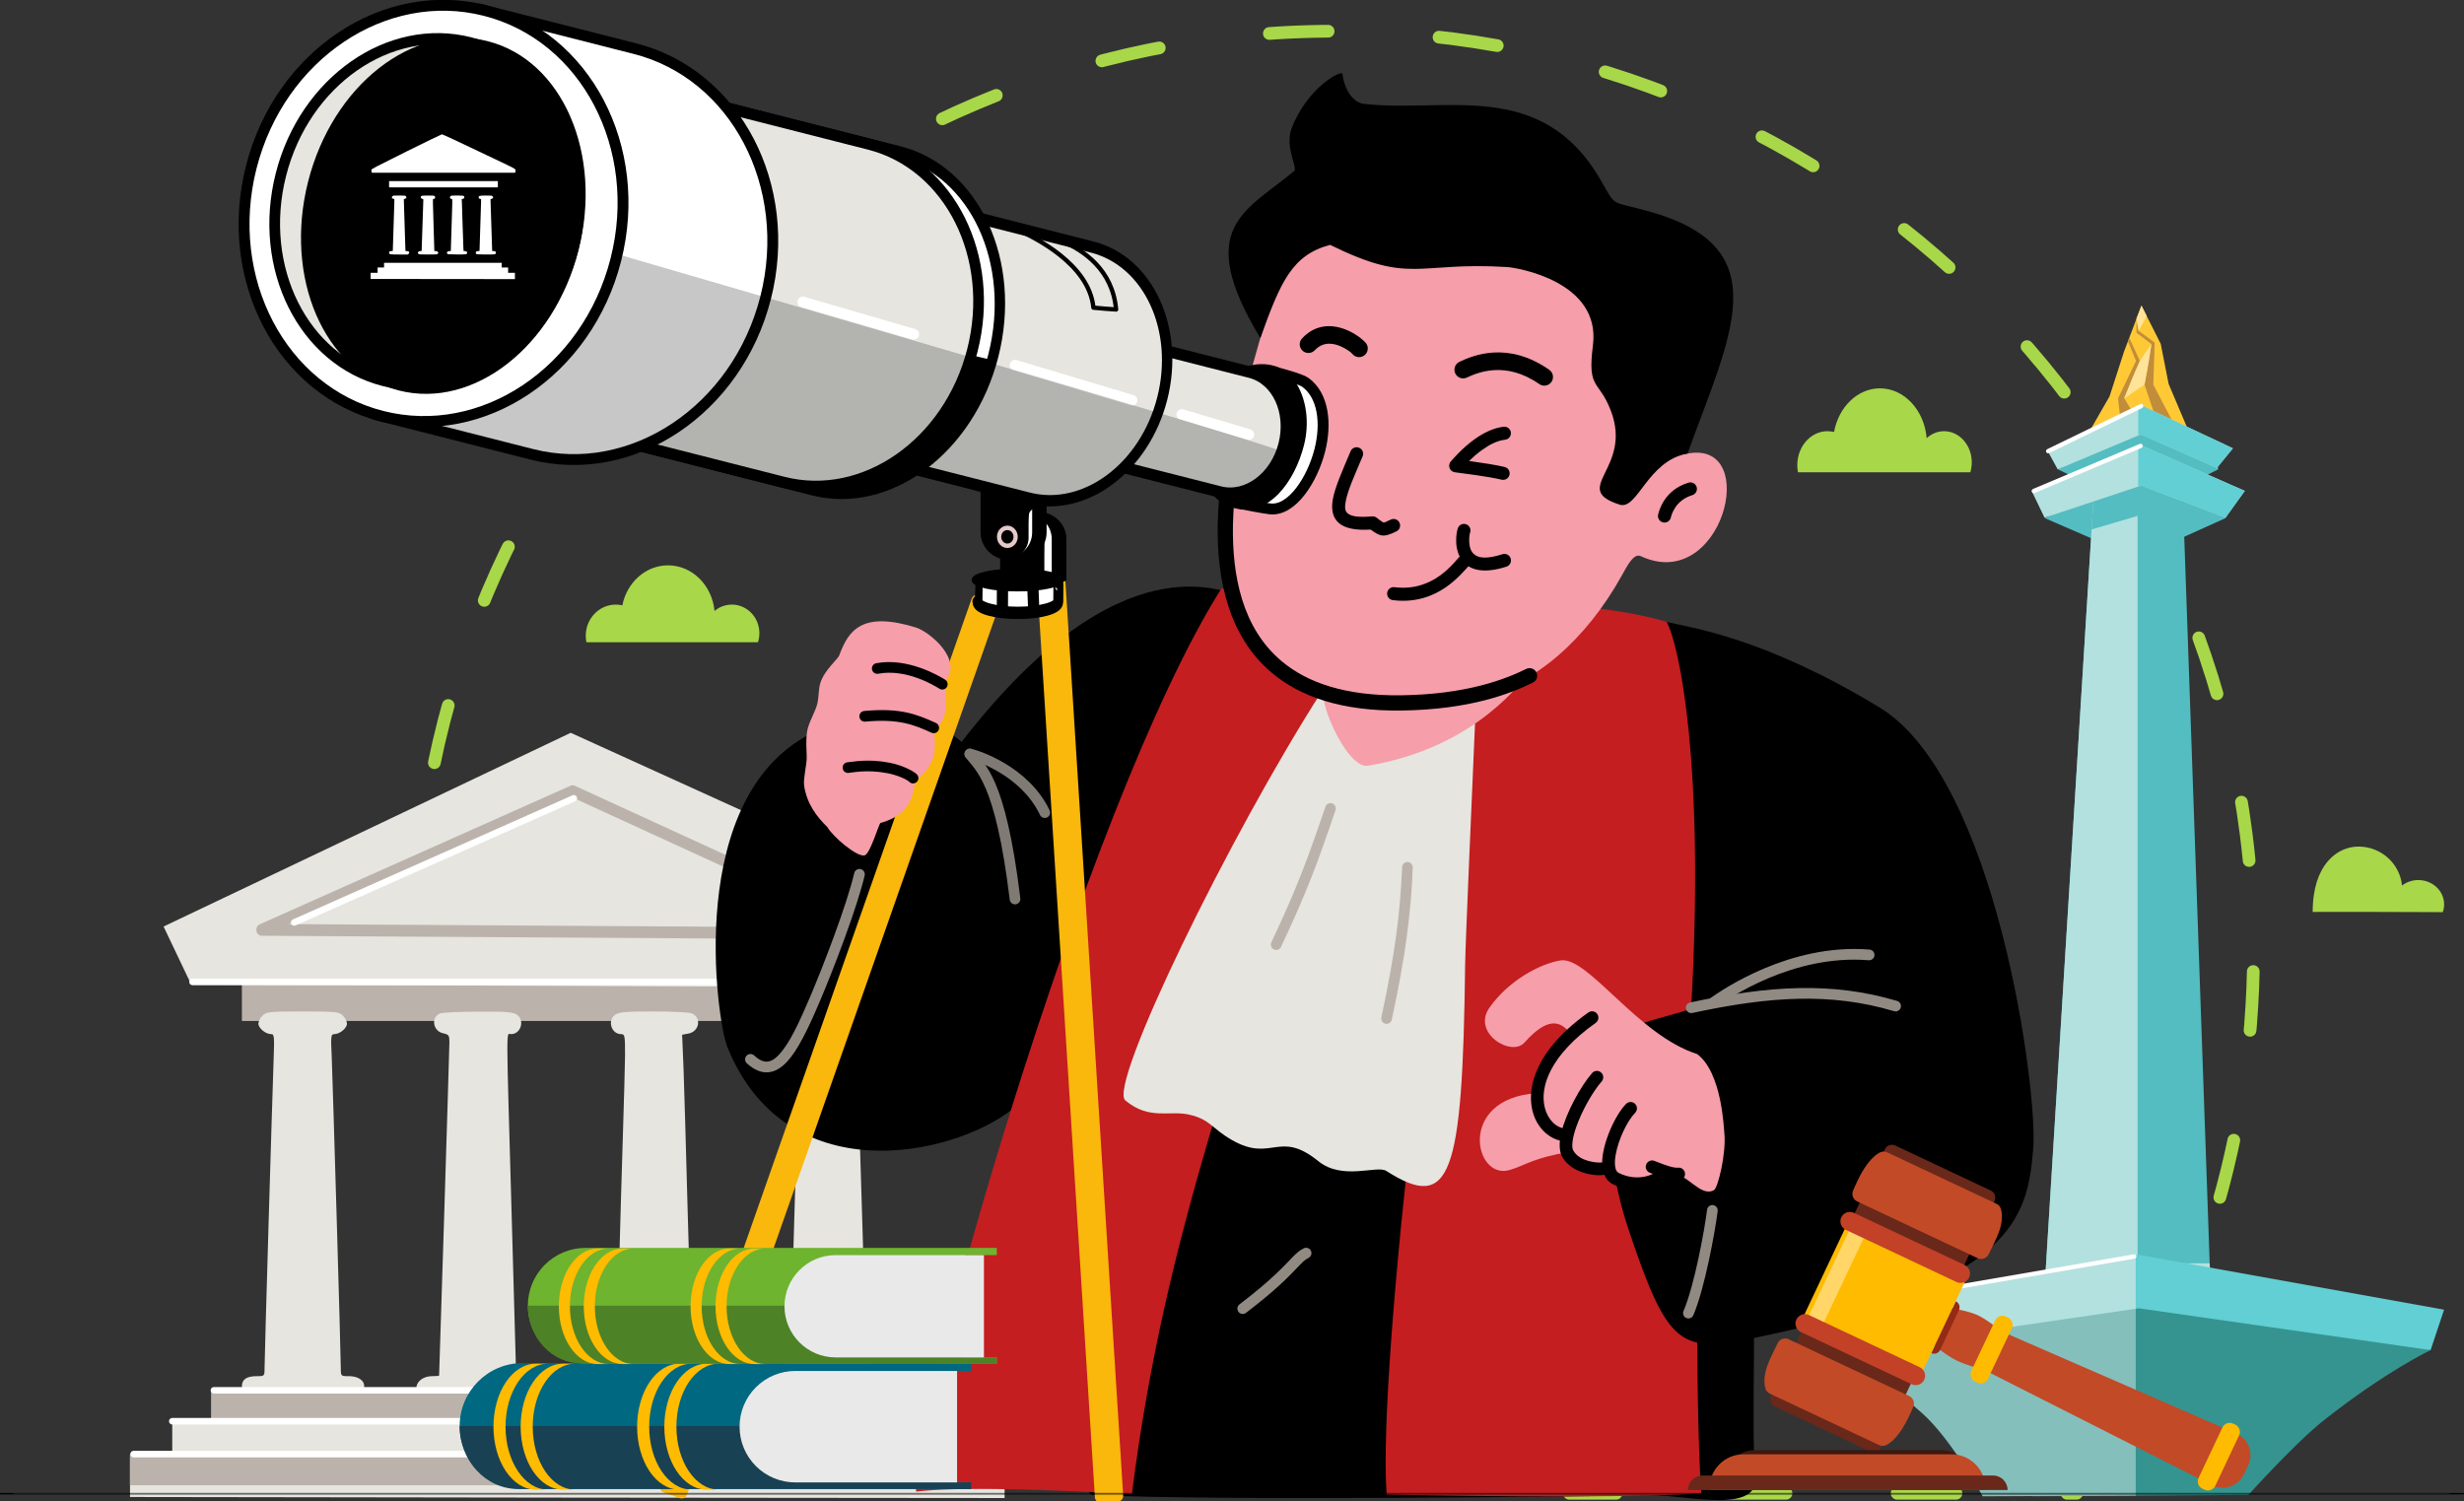 <?xml version="1.0" encoding="UTF-8" standalone="no"?>
<!DOCTYPE svg PUBLIC "-//W3C//DTD SVG 1.1//EN" "http://www.w3.org/Graphics/SVG/1.1/DTD/svg11.dtd">
<svg width="100%" height="100%" viewBox="0 0 1372 836" version="1.1" xmlns="http://www.w3.org/2000/svg" xmlns:xlink="http://www.w3.org/1999/xlink" xml:space="preserve" xmlns:serif="http://www.serif.com/" style="fill-rule:evenodd;clip-rule:evenodd;stroke-linecap:round;stroke-linejoin:round;stroke-miterlimit:0.203;">
    <rect x="0" y="0" width="1372" height="836" fill="#333333" stroke="none"/>
    <g transform="matrix(1,0,0,1,-232.029,-899.007)">
        <g transform="matrix(1.575,0,0,1.357,0,214.556)">
            <g transform="matrix(-1.141,1.62263e-16,-1.39786e-16,-1.325,1754.38,2401.52)">
                <path d="M922.2,969.332L995.035,1137.32L1279.85,1137.32C1279.85,1294.62 1152.33,1422.14 995.035,1422.14C837.842,1422.14 710.221,1294.52 710.221,1137.32C710.221,1075.63 730.134,1017.13 765.039,969.332L922.2,969.332Z" style="fill:none;stroke:rgb(168,215,73);stroke-width:3.94px;stroke-dasharray:18.23,34.43,0,0,0,0;"/>
            </g>
        </g>
        <g transform="matrix(1.575,0,0,1.357,0,214.556)">
            <g transform="matrix(0.512,0,0,0.594,1045.86,661.802)">
                <g transform="matrix(1.167,0,0,1,50.753,-15.668)">
                    <path d="M-282.094,77.258L-337.468,108.588L-303.966,125.529L-282.531,135.991L-230.446,108.563L-234.654,94.265L-282.094,77.258Z" style="fill:rgb(84,189,193);"/>
                </g>
                <g transform="matrix(1.036,0,0,1,15.549,-49.417)">
                    <path d="M-282.094,77.258L-337.468,108.588L-303.966,125.529L-282.531,135.991L-230.446,108.563L-234.654,94.265L-282.094,77.258Z" style="fill:rgb(84,189,193);"/>
                </g>
                <g transform="matrix(1.167,0,0,1.408,50.753,-276.229)">
                    <path d="M-255.986,246.384L-239.408,638.566L-337.468,638.566L-308.151,246.384L-255.986,246.384Z" style="fill:rgb(84,189,193);"/>
                </g>
                <g transform="matrix(1.167,0,0,1.408,50.753,-276.229)">
                    <path d="M-239.863,627.814L-239.408,638.566L-337.468,638.566L-308.151,246.384L-282.531,246.384L-282.531,627.814L-239.863,627.814Z" style="fill:rgb(179,225,223);"/>
                </g>
                <g transform="matrix(1,0,0,1.023,-2.27374e-13,-17.937)">
                    <path d="M-76.645,670.205C-76.645,670.205 -107.324,684.336 -150.408,717.631C-170.285,732.992 -202.418,767.962 -202.418,767.962L-351.29,768.913C-351.29,768.913 -381.773,735.446 -401.987,717.942C-436.748,687.843 -483.827,671.348 -483.827,671.348L-282.531,623.427L-76.645,670.205Z" style="fill:rgb(53,148,144);"/>
                </g>
                <g transform="matrix(1,0,0,1.023,-2.27374e-13,-17.937)">
                    <path d="M-280.236,768.459L-385.918,768.913C-385.918,768.913 -407.506,730.311 -427.72,712.807C-462.481,682.708 -483.827,671.348 -483.827,671.348L-282.531,623.427L-280.236,638.566L-280.236,768.459Z" style="fill:rgb(132,191,188);"/>
                </g>
                <g transform="matrix(1,0,0,1.023,-2.27374e-13,-17.937)">
                    <path d="M-67.318,642.893L-76.645,670.205L-278.077,641.965L-483.827,671.348L-497.744,642.893L-278.436,605.783L-67.318,642.893Z" style="fill:rgb(97,207,211);"/>
                </g>
                <g transform="matrix(1,0,0,1.023,-2.27374e-13,-17.937)">
                    <path d="M-280.236,642.273L-483.827,671.348L-497.744,642.893L-280.236,606.088L-280.236,642.273Z" style="fill:rgb(179,225,223);"/>
                </g>
                <g transform="matrix(1.241,0,0,1.241,-2075.05,-1378.67)">
                    <path d="M1445.23,1595.63C1445.89,1595.51 1446.52,1595.95 1446.63,1596.61C1446.74,1597.27 1446.3,1597.9 1445.64,1598.01L1275.11,1627.39C1274.45,1627.5 1273.82,1627.06 1273.71,1626.4C1273.6,1625.74 1274.04,1625.12 1274.7,1625L1445.23,1595.63Z" style="fill:white;"/>
                </g>
                <g transform="matrix(1.167,0,0,1,50.753,-15.668)">
                    <path d="M-255.931,83.435L-254.91,118.46L-282.531,107.05L-309.747,116.419L-308.013,83.435L-255.931,83.435Z" style="fill:rgb(84,189,193);"/>
                </g>
                <g transform="matrix(1.167,0,0,1,54.07,-14.988)">
                    <path d="M-283.08,-38.893L-271.68,-12.509L-267.012,15.184L-254.91,48.551L-315.84,52.016L-301.96,23.813L-293.335,-7.35L-287.155,-26.318L-283.08,-38.893Z" style="fill:rgb(255,201,53);"/>
                </g>
                <g transform="matrix(1.167,0,0,1,50.753,-15.668)">
                    <path d="M-287.458,-15.978L-281.164,0L-290.414,25.739L-283.044,40.197L-292.544,41.949L-294.108,25.866L-283.458,0L-288.228,-13.615L-287.458,-15.978Z" style="fill:rgb(193,141,58);"/>
                </g>
                <g transform="matrix(1.167,0,0,1,57.399,-33.027)">
                    <path d="M-288.816,-11.959L-287.642,-3.437L-278.104,4.667L-278.916,33.723L-265.535,63.624L-275.035,65.376L-284.125,33.668L-280.046,5.707L-288.902,-2.129L-288.816,-11.959Z" style="fill:rgb(193,141,58);"/>
                </g>
                <g transform="matrix(1.167,0,0,1,50.753,-15.668)">
                    <g transform="matrix(0.293,0,0,0.856,-199.381,-460.54)">
                        <path d="M-67.318,642.893L-106.111,664.493L-276.184,638.566L-471.676,664.522L-497.744,642.893L-278.436,605.783L-67.318,642.893Z" style="fill:rgb(179,225,223);"/>
                    </g>
                    <g transform="matrix(0.293,0,0,0.856,-199.381,-460.54)">
                        <path d="M-282.531,606.476L-278.436,605.783L-67.318,642.893L-106.111,664.493L-276.184,638.566L-282.531,639.409L-282.531,606.476Z" style="fill:rgb(97,207,211);"/>
                    </g>
                </g>
                <g transform="matrix(0.972,0,0,0.732,-4.249,-27.925)">
                    <g transform="matrix(1.277,0,0,1.695,-1988.37,-2621.65)">
                        <path d="M1336.94,1602.78C1337.56,1602.52 1338.27,1602.81 1338.53,1603.42C1338.79,1604.04 1338.5,1604.75 1337.88,1605.01L1278.52,1630.09C1277.91,1630.35 1277.2,1630.07 1276.94,1629.45C1276.68,1628.83 1276.96,1628.12 1277.58,1627.86L1336.94,1602.78Z" style="fill:white;"/>
                    </g>
                    <g transform="matrix(0.293,0,0,0.856,-199.381,-460.54)">
                        <path d="M-52.994,653.897L-91.787,675.497L-276.184,638.566L-477.82,677.094L-503.888,655.464L-278.436,605.783L-52.994,653.897Z" style="fill:rgb(179,225,223);"/>
                    </g>
                    <g transform="matrix(0.293,0,0,0.856,-199.381,-460.54)">
                        <path d="M-282.531,606.476L-278.436,605.783L-52.994,653.897L-91.787,675.497L-276.184,638.566L-282.531,639.409L-282.531,606.476Z" style="fill:rgb(97,207,211);"/>
                    </g>
                </g>
                <g transform="matrix(1.241,0,0,1.241,-1926.75,-1974.92)">
                    <path d="M1329.22,1602.81C1329.82,1602.51 1330.55,1602.77 1330.84,1603.37C1331.13,1603.97 1330.88,1604.69 1330.28,1604.99L1278.58,1630.07C1277.98,1630.36 1277.25,1630.11 1276.96,1629.51C1276.67,1628.9 1276.92,1628.18 1277.52,1627.89L1329.22,1602.81Z" style="fill:white;"/>
                </g>
                <g transform="matrix(1.167,0,0,1,50.753,-15.668)">
                    <path d="M-290.414,25.739C-290.914,26.802 -289.404,24.879 -278.428,16.309C-275.952,2.162 -274.64,-9.097 -274.349,-11.652C-276.162,-8.375 -280.9,-0.674 -281.164,0C-285.692,11.574 -286.055,13.135 -290.414,25.739Z" style="fill:rgb(255,227,152);"/>
                </g>
                <g transform="matrix(1.167,0,0,1,50.753,-15.668)">
                    <path d="M-281.945,-20.796L-277.101,-30.956L-280.236,-38.212L-283.205,-29.318L-281.945,-20.796Z" style="fill:rgb(255,227,152);"/>
                </g>
            </g>
        </g>
        <g transform="matrix(1.575,0,0,1.357,0,214.556)">
            <g transform="matrix(1.171,0,0,1.171,12.937,-192.592)">
                <g>
                    <g transform="matrix(0.622,0,0,0.722,97.759,766.561)">
                        <g transform="matrix(1,0,0,1,-0.25,28.189)">
                            <rect x="145" y="210" width="320" height="20" style="fill:rgb(187,179,171);"/>
                        </g>
                        <g transform="matrix(1.128,0,0,1.409,-39.613,-47.676)">
                            <path d="M304.923,117.813L129.73,184.546L141.626,204.518L305,205L469.338,205.623L481.473,182.036L304.923,117.813Z" style="fill:rgb(230,229,224);"/>
                        </g>
                        <g transform="matrix(0.9,0,0,1.003,30.846,28.477)">
                            <path d="M304.923,117.813L137.18,184.925L472.418,186.752L304.923,117.813Z" style="fill:none;stroke:rgb(187,179,171);stroke-width:5.72px;stroke-linecap:butt;stroke-miterlimit:2;"/>
                        </g>
                        <g transform="matrix(1,0,0,1,-1.25,17.577)">
                            <path d="M156,238C154.9,239.1 154,240.9 154,241.9C154,244.1 157.5,247 160.2,247C161.7,247 161.8,248.2 161.4,259.2C160.8,275.5 157,403.3 157,408.7C157,413 157,413 153.4,413C148.3,413 146,414.5 146,418C146,423.7 147.7,424 175.8,424L201.1,424L203.5,421.6C207.6,417.5 204.6,413 197.8,413C194,413 194,413 194,409C194,402.4 190.1,270.4 189.6,258.2C189.1,248 189.2,247 190.8,247C193.5,247 197,244.1 197,241.9C197,240.9 196.1,239.1 195,238C193.2,236.2 191.7,236 175.5,236C159.3,236 157.8,236.2 156,238Z" style="fill:rgb(230,229,224);"/>
                        </g>
                        <g transform="matrix(1,0,0,1,-2.533,17.577)">
                            <path d="M243.4,237C238.9,238.8 240,245.6 245,246.6C247.7,247.2 248,247.6 248,250.9C248,254.1 243.1,412.1 243,412.7C243,412.9 241.5,413 239.7,413C232.9,413 229.4,419.1 234.2,422.4C236.1,423.8 240.5,424 262.2,424C286.7,424 288.1,423.9 290,422C291.1,420.9 292,419.3 292,418.5C292,415.7 288.2,413 284.2,413L280.4,413L278.2,334.2C275.5,239.4 275.5,247 277.9,247C282.7,247 284.7,240.3 280.8,237.6C279,236.3 275.4,236 262,236.1C252.9,236.1 244.5,236.5 243.4,237Z" style="fill:rgb(230,229,224);"/>
                        </g>
                        <g transform="matrix(1,0,0,1,-3.28,17.577)">
                            <path d="M329.2,237.6C325.3,240.3 327.3,247 332.1,247C333.9,247 334,247.8 334,257.2C333.9,262.9 333.5,279.6 333,294.5C332.5,309.3 331.6,342.1 330.9,367.2L329.6,413L325.8,413C323.3,413 321.3,413.7 320,415C317.6,417.4 317.5,418.9 319.4,421.6C320.7,423.4 322.4,423.5 346.7,423.8C374.9,424 377.2,423.7 377.8,418.8C378.2,415.6 374.9,413 370.4,413L367.2,413L366.6,402.7C366.3,397.1 365.3,367.3 364.5,336.5C363.7,305.7 362.7,273 362.4,263.9L361.7,247.3L364.9,246.7C370.2,245.6 371.2,238.8 366.3,236.9C365,236.4 356.6,236 347.7,236C334.6,236 331,236.3 329.2,237.6Z" style="fill:rgb(230,229,224);"/>
                        </g>
                        <g transform="matrix(1,0,0,1,-5.116,17.665)">
                            <path d="M416,237.3C411,239.8 413.4,247 419.1,247C420.7,247 420.8,248.2 420.4,258.2C419.8,272.7 416,403.1 416,408.7C416,413 416,413 412.4,413C407.4,413 405,414.5 405,417.8C405,423.6 404.7,423.5 433,423.8C462.2,424.2 464,423.8 464,418C464,414.5 461.7,413 456.6,413C453.1,413 453,412.9 453,409.3C453,403.2 449.1,273.3 448.5,259.7C448,248 448.1,247 449.8,247C452.5,247 456,244.1 456,241.9C456,240.9 455.1,239.1 454,238C452.2,236.2 450.7,236 435.3,236C423.8,236 417.7,236.4 416,237.3Z" style="fill:rgb(230,229,224);"/>
                        </g>
                        <g transform="matrix(1,0,0,1,-2.059,9.734)">
                            <path d="M132,428L132,443L113,443L113,460L92.5,460L92.5,479.5L304.8,479.8L517,480L517,460L497,460L497,443L478,443L478,428L132,428Z" style="fill:rgb(230,229,224);"/>
                        </g>
                    </g>
                    <g transform="matrix(0.635,0,0,0.737,0,-158.162)">
                        <rect x="281.234" y="1683.26" width="338.951" height="14.694" style="fill:rgb(187,179,171);"/>
                    </g>
                    <g transform="matrix(0.779,0,0,0.737,-65.093,-135.72)">
                        <rect x="281.234" y="1683.26" width="338.951" height="14.694" style="fill:rgb(187,179,171);"/>
                    </g>
                </g>
                <g transform="matrix(0.635,0,0,0.737,0,-158.162)">
                    <path d="M262.622,1699.51C261.765,1699.51 261.069,1698.81 261.069,1697.95C261.069,1697.1 261.765,1696.4 262.622,1696.4L638.798,1696.4C639.655,1696.4 640.35,1697.1 640.35,1697.95C640.35,1698.81 639.655,1699.51 638.798,1699.51L262.622,1699.51Z" style="fill:white;"/>
                </g>
                <g transform="matrix(0.571,0,0,0.737,29.38,-168.994)">
                    <path d="M262.622,1699.51C261.668,1699.51 260.894,1698.81 260.894,1697.95C260.894,1697.1 261.668,1696.4 262.622,1696.4L638.798,1696.4C639.751,1696.4 640.525,1697.1 640.525,1697.95C640.525,1698.81 639.751,1699.51 638.798,1699.51L262.622,1699.51Z" style="fill:white;"/>
                </g>
                <g transform="matrix(0.612,0,0,0.737,12.151,-312.102)">
                    <path d="M262.622,1699.51C261.733,1699.51 261.011,1698.81 261.011,1697.95C261.011,1697.1 261.733,1696.4 262.622,1696.4L638.798,1696.4C639.687,1696.4 640.408,1697.1 640.408,1697.95C640.408,1698.81 639.687,1699.51 638.798,1699.51L262.622,1699.51Z" style="fill:white;"/>
                </g>
                <g transform="matrix(0.612,0,0,0.737,44.462,-334.457)">
                    <path d="M260.629,1701.43C259.817,1701.78 258.865,1701.43 258.504,1700.64C258.143,1699.86 258.51,1698.94 259.322,1698.59L397.272,1639.56C398.084,1639.22 399.037,1639.57 399.397,1640.35C399.758,1641.13 399.391,1642.05 398.579,1642.4L260.629,1701.43Z" style="fill:white;"/>
                </g>
                <g transform="matrix(0.7,0,0,0.737,-28.758,-146.638)">
                    <path d="M262.622,1699.51C261.844,1699.51 261.213,1698.81 261.213,1697.95C261.213,1697.1 261.844,1696.4 262.622,1696.4L638.798,1696.4C639.576,1696.4 640.207,1697.1 640.207,1697.95C640.207,1698.81 639.576,1699.51 638.798,1699.51L262.622,1699.51Z" style="fill:white;"/>
                </g>
            </g>
        </g>
        <g transform="matrix(1.575,0,0,1.357,0,214.556)">
            <g transform="matrix(1.028,0,0,0.737,-329.144,-158.162)">
                <path d="M886.309,1507.15C958.941,1489.52 1060.37,1499.8 1067.72,1518.49C1072.54,1530.73 1062.65,1570.91 1065.44,1587.43C1068.15,1603.5 1065.44,1701.37 1067.21,1719.52C1069.48,1742.79 1043.96,1731.36 1031.96,1731.61C1002.61,1732.21 884.305,1734.69 839.39,1731.41C829.679,1730.7 858.143,1586.25 863.86,1564.2C867.576,1549.87 868.958,1522.34 886.309,1507.15Z"/>
            </g>
            <g transform="matrix(0.635,0,0,0.737,0,-158.162)">
                <path d="M917.91,1228.22C914.688,1231.69 857.24,1195.76 767.401,1312.05C764.515,1310.39 738.367,1281.89 686.211,1306.11C612.046,1340.54 631.343,1467.83 636.774,1481.45C669.136,1562.61 761.444,1543.22 795.539,1516.68C825.377,1493.45 865.747,1413.33 901.916,1346.3C941.576,1272.79 922.756,1235.77 917.91,1228.22Z"/>
            </g>
            <g transform="matrix(0.635,0,0,0.737,0,-158.162)">
                <path d="M769.536,1320.52C768.584,1319.18 768.899,1317.32 770.238,1316.37C771.577,1315.42 773.437,1315.73 774.389,1317.07C780.011,1324.98 791.726,1330.42 800.073,1399.17C800.271,1400.8 799.108,1402.29 797.477,1402.49C795.846,1402.68 794.361,1401.52 794.163,1399.89C786.099,1333.47 774.967,1328.16 769.536,1320.52Z" style="fill:rgb(128,122,116);"/>
            </g>
            <g transform="matrix(0.635,0,0,0.737,0,-158.162)">
                <path d="M707.594,1385.11C707.968,1383.51 709.571,1382.51 711.171,1382.88C712.771,1383.26 713.765,1384.86 713.391,1386.46C709.193,1404.38 696.127,1438.49 688.122,1457.27C681.86,1471.96 676.187,1483.57 670.38,1489.92C666.947,1493.67 663.371,1495.71 659.693,1496.01C655.984,1496.3 652.011,1494.87 647.8,1491.01C646.589,1489.89 646.508,1488.01 647.618,1486.8C648.729,1485.59 650.614,1485.51 651.825,1486.62C654.488,1489.06 656.873,1490.26 659.219,1490.07C661.596,1489.88 663.767,1488.32 665.986,1485.9C671.481,1479.89 676.72,1468.84 682.645,1454.93C690.54,1436.41 703.454,1402.78 707.594,1385.11Z" style="fill:rgb(145,138,131);"/>
            </g>
            <g transform="matrix(0.635,0,0,0.737,0,-158.162)">
                <path d="M771.456,1321.73C769.837,1321.45 768.749,1319.91 769.029,1318.29C769.309,1316.67 770.85,1315.58 772.469,1315.86C776.316,1316.53 804.607,1325.48 816.385,1350.16C817.092,1351.64 816.463,1353.42 814.98,1354.13C813.497,1354.84 811.719,1354.21 811.011,1352.72C800.389,1330.46 774.925,1322.33 771.456,1321.73Z" style="fill:rgb(128,122,116);"/>
            </g>
            <g transform="matrix(0.635,0,0,0.737,0,-158.162)">
                <path d="M957.846,1594.03C959.317,1593.3 961.105,1593.9 961.837,1595.37C962.568,1596.84 961.968,1598.63 960.497,1599.36C958.273,1600.46 956.722,1602.2 954.046,1605C949.496,1609.77 942.207,1617.39 925.684,1629.97C924.376,1630.96 922.507,1630.71 921.512,1629.4C920.517,1628.09 920.771,1626.22 922.078,1625.23C940.916,1610.89 947.474,1603.14 951.826,1598.73C953.988,1596.54 955.705,1595.09 957.846,1594.03Z" style="fill:rgb(145,138,131);"/>
            </g>
            <g transform="matrix(0.635,0,0,0.737,0,-158.162)">
                <path d="M1054.54,1293.57C1034.57,1361.58 998.611,1657.62 1004,1731.15C1063.53,1732.37 1151.52,1732.92 1179.18,1730.31C1171.79,1623.69 1185.66,1254.56 1165.57,1247.11C1144.23,1239.21 1100.47,1233.8 1077.85,1236.43C1071.73,1237.14 1055.35,1291.78 1054.54,1293.57Z" style="fill:rgb(196,30,32);"/>
            </g>
            <g transform="matrix(0.635,0,0,0.737,0,-158.162)">
                <path d="M1159.9,1245.22C1172.79,1248.49 1213.15,1253.3 1278.36,1292.83C1343.62,1332.39 1366.55,1506.45 1364.02,1538.08C1360.91,1576.92 1353.61,1613.74 1210.37,1643.58C1167.5,1652.51 1160.78,1649.81 1138.21,1582.09C1126.6,1547.26 1117.52,1478.55 1146.38,1468.75C1157.56,1464.95 1173.49,1461.54 1173.58,1460C1181.2,1324.3 1166.9,1257.9 1159.9,1245.22Z"/>
            </g>
            <g>
                <g transform="matrix(0.635,0,0,0.737,0,-158.162)">
                    <path d="M1176.86,1485.85C1143.56,1475.24 1116.1,1431.21 1100.73,1433.73C1089.31,1435.61 1071.82,1444.95 1061.22,1460.07C1051.35,1474.13 1073.43,1487.71 1080.79,1479.42C1096.04,1462.25 1102.3,1470.11 1106.37,1474.12C1106.37,1474.13 1095.95,1483.19 1092.19,1490.36C1088.22,1497.94 1088.11,1507.62 1087.52,1507.66C1043.01,1510.59 1052.72,1556.63 1072.72,1550.36C1082.51,1547.29 1084.82,1543.96 1106.08,1540.23C1112.08,1550.28 1121.56,1550.24 1127.12,1551.28C1131.71,1552.13 1129.6,1558.2 1140.87,1559.4C1150.56,1560.43 1151.18,1552.38 1162.54,1552.39C1171.83,1552.41 1178.58,1565.7 1186.23,1561.65C1188.5,1560.45 1193.24,1540.69 1192.01,1529.64C1191.72,1526.97 1190.59,1495.97 1176.86,1485.85Z" style="fill:rgb(246,158,170);"/>
                </g>
                <g transform="matrix(0.635,0,0,0.737,0,-158.162)">
                    <path d="M1116.33,1462.7C1117.92,1461.57 1120.13,1461.94 1121.26,1463.54C1122.39,1465.13 1122.02,1467.34 1120.42,1468.48C1095.22,1486.34 1089.11,1503.98 1092.07,1515.76C1093.77,1522.48 1098.5,1527.04 1103.81,1527.42C1105.76,1527.56 1107.23,1529.26 1107.09,1531.21C1106.95,1533.16 1105.26,1534.63 1103.31,1534.49C1097.24,1534.05 1091.43,1530.32 1087.86,1524.11C1080.5,1511.33 1082.5,1486.68 1116.33,1462.7Z"/>
                </g>
                <g transform="matrix(0.635,0,0,0.737,0,-158.162)">
                    <path d="M1123.9,1546.22C1125.53,1545.69 1127.35,1546.42 1128.14,1548.01C1129.02,1549.76 1128.31,1551.88 1126.56,1552.76C1126.07,1553 1123.9,1553.49 1120.88,1553.29C1115.23,1552.92 1106.04,1550.57 1101.79,1543.12C1100.06,1540.09 1099.89,1535.22 1101.26,1529.56C1103.95,1518.37 1112.18,1503.55 1118.4,1496.44C1119.69,1494.97 1121.92,1494.83 1123.39,1496.11C1124.87,1497.4 1125.01,1499.64 1123.73,1501.11C1118.86,1506.66 1112.67,1517.4 1109.45,1526.78C1108.43,1529.76 1107.7,1532.6 1107.46,1535.07C1107.29,1536.91 1107.3,1538.49 1107.94,1539.61C1109.77,1542.8 1113.06,1544.43 1116.13,1545.32C1119.43,1546.27 1122.56,1546.37 1123.88,1546.22C1123.88,1546.22 1123.89,1546.22 1123.9,1546.22Z"/>
                </g>
                <g transform="matrix(0.635,0,0,0.737,0,-158.162)">
                    <path d="M1150.84,1552.04C1148.96,1551.5 1147.87,1549.54 1148.41,1547.66C1148.94,1545.78 1150.9,1544.69 1152.79,1545.23C1153.72,1545.5 1157.25,1547.09 1160.91,1548.2C1162.82,1548.78 1164.76,1549.29 1166.19,1549.12C1168.13,1548.89 1169.89,1550.28 1170.12,1552.22C1170.35,1554.16 1168.96,1555.92 1167.02,1556.15C1164.82,1556.41 1161.79,1555.87 1158.85,1554.98C1155.24,1553.88 1151.76,1552.3 1150.84,1552.04Z"/>
                </g>
                <g transform="matrix(0.635,0,0,0.737,0,-158.162)">
                    <path d="M1137.31,1513.61C1138.68,1512.22 1140.92,1512.21 1142.32,1513.58C1143.71,1514.95 1143.72,1517.2 1142.35,1518.59C1137.96,1523.03 1132.92,1533.55 1131.48,1542.2C1131.04,1544.81 1130.92,1547.24 1131.37,1549.22C1131.65,1550.45 1132.13,1551.49 1133.15,1552C1143.24,1557.05 1152.39,1553.49 1155.58,1550.3C1156.96,1548.91 1159.21,1548.91 1160.59,1550.3C1161.97,1551.68 1161.97,1553.92 1160.59,1555.3C1156.22,1559.67 1143.78,1565.24 1129.98,1558.34C1125.95,1556.32 1123.94,1551.87 1124.01,1546.05C1124.15,1535.36 1131.32,1519.67 1137.31,1513.61Z"/>
                </g>
            </g>
            <g transform="matrix(0.635,0,0,0.737,0,-158.162)">
                <path d="M946.77,1228.42C933.426,1226.89 923.326,1225.64 912.03,1226.62C835.587,1347.72 737.579,1696.44 742.071,1729.39C742.176,1730.16 755.026,1724.93 862.178,1730.89C880.81,1582.95 921.986,1487.27 969.433,1318.8C980.36,1280 1011.43,1235.87 946.77,1228.42Z" style="fill:rgb(196,30,32);"/>
            </g>
            <g transform="matrix(0.635,0,0,0.737,-0.72,-150.73)">
                <path d="M969.448,1273.19C917.351,1354.45 849.819,1493.42 859.645,1501.59C873.173,1512.83 884.209,1506.9 895.43,1509.55C907.042,1512.28 907.713,1517.17 919.043,1523.66C941.34,1536.41 945.146,1517.62 967.08,1535.39C980.613,1546.36 999.719,1537.52 1004.93,1540.84C1040.74,1563.67 1047.43,1544.81 1048.85,1425.72C1048.98,1414.21 1053.02,1323.17 1054.35,1291.74C1054.69,1283.8 1044.06,1279.72 1010.55,1279.17C997.901,1278.96 980.386,1267.93 969.448,1273.19Z" style="fill:rgb(230,229,224);"/>
            </g>
            <g transform="matrix(0.635,0,0,0.737,0,-158.162)">
                <path d="M1012.61,1381.79C1012.67,1380.14 1014.05,1378.86 1015.7,1378.93C1017.34,1378.99 1018.62,1380.37 1018.56,1382.02C1017.6,1406.85 1014.65,1430.67 1006.89,1466.69C1006.54,1468.3 1004.96,1469.32 1003.35,1468.97C1001.74,1468.63 1000.72,1467.04 1001.07,1465.43C1008.73,1429.85 1011.66,1406.32 1012.61,1381.79Z" style="fill:rgb(187,179,171);"/>
            </g>
            <g transform="matrix(0.635,0,0,0.737,0,-158.162)">
                <path d="M969.909,1348.15C970.437,1346.6 972.129,1345.76 973.685,1346.29C975.24,1346.82 976.075,1348.51 975.547,1350.06C965.761,1378.89 959.725,1395.41 945.21,1426.19C944.509,1427.68 942.733,1428.32 941.247,1427.61C939.761,1426.91 939.124,1425.14 939.824,1423.65C954.22,1393.13 960.204,1376.74 969.909,1348.15Z" style="fill:rgb(187,179,171);"/>
            </g>
            <g transform="matrix(0.635,0,0,0.737,0,-158.162)">
                <path d="M1082.39,1275.25C1080.41,1275.76 1055.3,1315.07 993.559,1325.34C981.603,1327.33 962.807,1284.43 969.851,1278.26C989.141,1261.36 1088.47,1231.93 1082.39,1275.25Z" style="fill:rgb(246,158,170);"/>
            </g>
            <g>
                <g transform="matrix(0.635,0,0,0.737,0,-158.162)">
                    <path d="M945.752,1051.71C943.74,1054.42 891.722,1198.05 924.328,1250.44C935.866,1268.97 964.332,1305.58 1054.24,1287.37C1086.4,1280.86 1115.41,1254.49 1134.77,1219.69C1138.19,1213.54 1141.63,1206.84 1145.49,1208.63C1190.77,1229.71 1212.54,1144.43 1172.08,1151.42C1164.58,1152.72 1162.16,1152.42 1153.58,1158.73C1149.37,1126.6 1200.34,1048.62 1085.75,1013.31C1048.15,1001.72 968.614,1004.48 945.752,1051.71Z" style="fill:rgb(246,158,170);"/>
                </g>
                <g transform="matrix(0.635,0,0,0.737,0,-158.162)">
                    <path d="M972.533,1035.31C1017.88,1057.64 1020.43,1044.56 1071.06,1047.66C1076.3,1047.98 1123.39,1055.54 1118.87,1091.17C1115.68,1116.31 1121.98,1109.99 1128.75,1127.43C1141.39,1160.02 1105.7,1170.92 1133.72,1179.95C1143.73,1183.17 1149.13,1155.55 1171.49,1151.52C1196.09,1084.03 1221.95,1036.76 1150.06,1016.67C1128.12,1010.54 1132.25,1014.97 1123.16,999.219C1090.14,942.036 1036.4,962.135 991.252,956.782C984.132,955.938 979.977,946.482 979.409,940.124C979.189,937.666 959.869,947.506 951.136,970.389C947.161,980.804 954.628,992.439 952.539,994.188C925.69,1016.66 896.331,1025.4 933.693,1087.21C944.958,1055.9 951.315,1040.97 972.533,1035.31Z"/>
                </g>
                <g transform="matrix(0.635,0,0,0.737,0,-158.162)">
                    <path d="M1172.06,1167.72C1173.98,1167.13 1176.01,1168.21 1176.6,1170.13C1177.18,1172.05 1176.1,1174.08 1174.18,1174.67C1164.56,1177.6 1162.56,1185.8 1162.24,1187.15C1161.77,1189.1 1159.81,1190.3 1157.86,1189.83C1155.91,1189.36 1154.71,1187.4 1155.17,1185.45C1155.63,1183.54 1158.42,1171.87 1172.06,1167.72Z"/>
                </g>
                <g transform="matrix(0.635,0,0,0.737,0,-158.162)">
                    <path d="M1048.65,1109.21C1046.22,1110.34 1043.34,1109.29 1042.21,1106.87C1041.08,1104.45 1042.12,1101.56 1044.55,1100.43C1052.22,1096.85 1071.35,1088.71 1094.56,1104.89C1096.75,1106.42 1097.29,1109.45 1095.76,1111.64C1094.23,1113.83 1091.21,1114.37 1089.02,1112.84C1070.28,1099.78 1054.84,1106.32 1048.65,1109.21Z"/>
                </g>
                <g transform="matrix(0.635,0,0,0.737,0,-158.162)">
                    <path d="M964.002,1094C962.173,1095.94 959.104,1096.04 957.154,1094.21C955.204,1092.38 955.106,1089.32 956.935,1087.37C965.5,1078.23 975.916,1079.84 983.358,1083.41C988.256,1085.75 991.73,1088.98 992.552,1090.09C994.149,1092.23 993.705,1095.27 991.56,1096.87C989.415,1098.46 986.378,1098.02 984.78,1095.88C984.294,1095.22 982.075,1093.54 979.173,1092.15C974.916,1090.11 968.902,1088.77 964.002,1094Z"/>
                </g>
                <g transform="matrix(0.635,0,0,0.737,0,-158.162)">
                    <path d="M1007.46,1233.12C1005.47,1232.88 1004.06,1231.06 1004.31,1229.07C1004.55,1227.08 1006.37,1225.66 1008.36,1225.91C1030.36,1228.66 1041.52,1211.94 1045.32,1208.14C1046.74,1206.72 1049.04,1206.72 1050.46,1208.14C1051.88,1209.56 1051.88,1211.86 1050.46,1213.28C1046.07,1217.66 1032.86,1236.3 1007.46,1233.12Z"/>
                </g>
                <g transform="matrix(0.635,0,0,0.737,0,-158.162)">
                    <path d="M1043.68,1192.96C1044.43,1191.1 1046.55,1190.19 1048.41,1190.94C1050.27,1191.69 1051.18,1193.8 1050.43,1195.66C1050.23,1196.16 1049.9,1198.12 1049.98,1200.43C1050.06,1202.65 1050.49,1205.26 1052.21,1207.11C1054.74,1209.82 1059.59,1210.42 1068.49,1207.56C1070.4,1206.95 1072.45,1208 1073.06,1209.91C1073.67,1211.82 1072.62,1213.87 1070.71,1214.48C1057.62,1218.69 1050.6,1216.05 1046.89,1212.06C1043.92,1208.87 1042.85,1204.5 1042.72,1200.67C1042.59,1196.93 1043.36,1193.77 1043.68,1192.96Z"/>
                </g>
                <g transform="matrix(0.635,0,0,0.737,0,-158.162)">
                    <path d="M1069.16,1136.58C1071.15,1136.35 1072.95,1137.79 1073.18,1139.78C1073.4,1141.78 1071.97,1143.58 1069.97,1143.8C1065.37,1144.32 1060.88,1146.79 1057.02,1149.58C1054.27,1151.57 1051.84,1153.74 1049.89,1155.65C1056.27,1156.53 1065.25,1157.87 1069.74,1159C1071.69,1159.48 1072.87,1161.46 1072.39,1163.4C1071.9,1165.35 1069.93,1166.53 1067.98,1166.05C1061.25,1164.36 1044.09,1162.2 1042,1161.93C1040.68,1161.77 1039.56,1160.89 1039.07,1159.65C1038.59,1158.41 1038.82,1157 1039.68,1155.99C1040.75,1154.73 1045.87,1148.67 1052.76,1143.69C1057.62,1140.17 1063.35,1137.23 1069.16,1136.58Z"/>
                </g>
                <g transform="matrix(0.635,0,0,0.737,0,-158.162)">
                    <path d="M983.943,1150.21C984.722,1148.37 986.855,1147.5 988.703,1148.28C990.551,1149.06 991.419,1151.19 990.639,1153.04C986.254,1163.44 982.264,1172.05 981.175,1178.41C980.694,1181.21 980.632,1183.43 982.297,1184.8C984.62,1186.71 988.955,1187.06 995.942,1186.5C996.836,1186.43 997.725,1186.69 998.437,1187.23C999.666,1188.17 1000.6,1188.9 1001.41,1189.42C1001.76,1189.65 1002.02,1189.85 1002.33,1189.9C1002.68,1189.96 1003.03,1189.77 1003.52,1189.58C1004.28,1189.28 1005.16,1188.86 1006.25,1188.31C1008.05,1187.41 1010.23,1188.14 1011.13,1189.94C1012.02,1191.73 1011.3,1193.91 1009.5,1194.81C1005.44,1196.84 1003.21,1197.39 1001.21,1197.08C999.522,1196.82 997.834,1195.84 995.131,1193.84C986.238,1194.38 980.762,1192.94 977.688,1190.42C974.165,1187.53 972.995,1183.12 974.012,1177.18C975.167,1170.43 979.289,1161.25 983.943,1150.21Z"/>
                </g>
            </g>
            <g transform="matrix(0.635,0,0,0.737,0,-158.162)">
                <path d="M925.634,1106C926.337,1103.77 928.719,1102.52 930.951,1103.23C933.183,1103.93 934.424,1106.31 933.721,1108.54C928.304,1125.75 919.088,1158.34 918.45,1191.14C917.892,1219.8 923.785,1248.73 945.398,1266.99C959.841,1279.19 981.216,1286.51 1012.01,1286.11C1048.69,1285.63 1070.18,1277.11 1081.72,1271.42C1083.82,1270.39 1086.36,1271.26 1087.39,1273.35C1088.43,1275.45 1087.56,1278 1085.46,1279.03C1073.32,1285.01 1050.73,1294.09 1012.12,1294.59C978.696,1295.02 955.603,1286.71 939.926,1273.46C916.361,1253.55 909.364,1222.22 909.973,1190.98C910.629,1157.23 920.061,1123.7 925.634,1106Z"/>
            </g>
            <g>
                <g transform="matrix(0.599,0.244,-0.216,0.714,334.935,-301.798)">
                    <rect x="707.751" y="1232.39" width="9.598" height="509.506" style="fill:rgb(250,183,12);stroke:rgb(250,183,12);stroke-width:6.17px;stroke-miterlimit:1.5;"/>
                </g>
                <g transform="matrix(0.634,-0.046,0.041,0.753,16.228,-160.45)">
                    <rect x="707.751" y="1232.39" width="9.598" height="509.506" style="fill:rgb(250,183,12);stroke:rgb(250,183,12);stroke-width:6.18px;stroke-miterlimit:1.5;"/>
                </g>
                <g>
                    <g transform="matrix(0.087,1.23926e-17,9.20762e-18,-0.087,556.548,784.366)">
                        <g transform="matrix(3.35,0,0,1.204,1433.36,-113.379)">
                            <path d="M-547.295,495.636L-547.295,655.203C-547.295,681.969 -550.591,707.638 -556.458,726.564C-562.325,745.491 -570.282,756.123 -578.579,756.123C-578.58,756.123 -578.58,756.123 -578.581,756.123C-586.878,756.123 -594.835,745.491 -600.702,726.564C-606.569,707.638 -609.865,681.969 -609.865,655.203C-609.865,581.947 -609.865,495.636 -609.865,495.636L-547.295,495.636Z" style="fill:white;stroke:black;stroke-width:17.79px;stroke-miterlimit:1.5;"/>
                        </g>
                        <g transform="matrix(2.672,0,0,1.204,1019.5,-113.379)">
                            <path d="M-553.667,496.721L-553.667,590.715C-553.667,590.715 -553.467,638.506 -553.281,682.646C-553.2,701.969 -556.122,720.575 -561.397,734.332C-566.672,748.089 -573.864,755.858 -581.376,755.913C-581.378,755.913 -581.381,755.913 -581.383,755.913C-588.93,755.969 -596.174,748.296 -601.518,734.589C-606.862,720.882 -609.865,702.267 -609.865,682.854C-609.865,605.809 -609.865,495.636 -609.865,495.636L-553.667,496.721Z"/>
                        </g>
                        <g transform="matrix(0.958,0,0,1,-32.123,-9.73)">
                            <ellipse cx="-519.925" cy="719.748" rx="35.06" ry="36.376" style="stroke:rgb(229,202,202);stroke-width:19.37px;stroke-miterlimit:1.5;"/>
                        </g>
                    </g>
                    <g transform="matrix(0.61,0,0,0.876,20.367,-319.05)">
                        <path d="M798.042,1210.54C807.213,1210.54 816.411,1211.4 821.459,1212.72C821.608,1212.76 821.449,1221.08 821.449,1221.91C821.449,1224.76 810.956,1227.08 798.031,1227.08C785.106,1227.08 774.613,1224.76 774.613,1221.91C774.613,1220.87 774.705,1212.74 774.756,1212.72C778.938,1211.04 789.83,1210.54 798.042,1210.54Z" style="fill:white;stroke:black;stroke-width:5.78px;stroke-miterlimit:1.5;"/>
                    </g>
                    <g transform="matrix(0.635,0,0,0.737,0,-158.162)">
                        <path d="M790.127,1226.36L790.072,1237.92" style="fill:none;stroke:black;stroke-width:6.25px;stroke-miterlimit:1.5;"/>
                    </g>
                    <g transform="matrix(0.635,0,0,0.737,0,-158.162)">
                        <path d="M807.061,1226.36C807.264,1232.24 807.253,1232.38 807.527,1238.43" style="stroke:black;stroke-width:6.25px;stroke-miterlimit:1.5;"/>
                    </g>
                    <g transform="matrix(0.658,0,0,0.737,-18.096,-158.162)">
                        <ellipse cx="798.031" cy="1221.91" rx="23.418" ry="5.166" style="stroke:black;stroke-width:2.38px;stroke-miterlimit:1.5;"/>
                    </g>
                    <g transform="matrix(0.087,0,0,0.101,549.586,652.954)">
                        <g transform="matrix(3.35,0,0,1.204,1433.36,-113.379)">
                            <path d="M-547.295,495.636L-547.295,669.083C-547.295,692.168 -550.591,714.307 -556.458,730.63C-562.325,746.953 -570.282,756.123 -578.579,756.123C-578.58,756.123 -578.58,756.123 -578.581,756.123C-586.878,756.123 -594.835,746.953 -600.702,730.63C-606.569,714.307 -609.865,692.168 -609.865,669.083C-609.865,593.35 -609.865,495.636 -609.865,495.636L-547.295,495.636Z" style="fill:white;stroke:black;stroke-width:17.52px;stroke-miterlimit:1.5;"/>
                        </g>
                        <g transform="matrix(2.672,0,0,1.204,1019.5,-113.379)">
                            <path d="M-531.402,495.636L-531.402,589.63C-531.402,589.63 -535.937,586.15 -540.974,590.663C-544.808,594.099 -546.839,602.356 -547.079,606.915C-547.764,619.943 -547.832,655.795 -547.722,689.089C-548.115,726.317 -561.83,756.042 -578.613,756.042C-578.615,756.123 -578.616,756.123 -578.618,756.123C-586.905,756.123 -594.853,748.819 -600.713,735.818C-606.573,722.816 -609.865,705.183 -609.865,686.796C-609.865,609.629 -609.865,495.636 -609.865,495.636L-531.402,495.636Z"/>
                        </g>
                        <g transform="matrix(0.958,0,0,1,-32.123,-9.73)">
                            <ellipse cx="-519.925" cy="719.748" rx="35.06" ry="36.376" style="stroke:rgb(229,202,202);stroke-width:18.02px;stroke-miterlimit:1.5;"/>
                        </g>
                    </g>
                </g>
            </g>
            <g>
                <g transform="matrix(0.635,0,0,0.737,0,-158.162)">
                    <path d="M692.64,1359.5C686.788,1353.75 681.203,1346.68 679.682,1336.3C679.133,1332.56 681.194,1324.6 681.135,1320.63C681.048,1314.82 680.532,1311.8 681.394,1306.04C682.069,1301.54 686.185,1294.79 687.071,1290.61C688.012,1286.16 687.612,1282.94 688.722,1279.27C690.881,1272.12 698.456,1266.07 699.267,1263.85C704.475,1249.59 712.224,1239.21 741.982,1248.37C749.325,1250.63 768.829,1266.44 758.048,1278.49C756.6,1280.11 763.217,1297.94 751.973,1305.56C752.889,1315.63 753.882,1323.54 742.132,1333.6C739.676,1335.7 743.116,1351.43 722.223,1357.19C721.344,1357.44 716.543,1374.29 713.429,1375.22C709.252,1376.45 695.529,1364.7 692.64,1359.5Z" style="fill:rgb(246,158,170);"/>
                </g>
                <g transform="matrix(0.635,0,0,0.737,0,-158.162)">
                    <path d="M720.959,1274.1C719.345,1274.41 717.787,1273.34 717.482,1271.73C717.178,1270.12 718.241,1268.56 719.856,1268.25C737.611,1264.9 755.302,1275.61 758.192,1277.4C759.589,1278.26 760.021,1280.1 759.157,1281.5C758.292,1282.89 756.456,1283.33 755.059,1282.46C752.485,1280.87 736.776,1271.12 720.959,1274.1Z"/>
                </g>
                <g transform="matrix(0.635,0,0,0.737,0,-158.162)">
                    <path d="M713.703,1300.77C712.067,1300.92 710.616,1299.71 710.464,1298.08C710.313,1296.44 711.518,1294.99 713.154,1294.84C733.202,1292.98 742.406,1296.65 753.088,1301.52C754.583,1302.2 755.243,1303.97 754.562,1305.47C753.88,1306.96 752.113,1307.62 750.618,1306.94C740.745,1302.44 732.235,1299.05 713.703,1300.77Z"/>
                </g>
                <g transform="matrix(0.635,0,0,0.737,0,-158.162)">
                    <path d="M704.231,1329.34C702.59,1329.41 701.201,1328.13 701.132,1326.49C701.064,1324.85 702.341,1323.46 703.982,1323.39C706.169,1323.3 714.747,1321.23 727.307,1323.66C734.74,1325.1 740.898,1328.53 742.457,1330.1C743.612,1331.27 743.602,1333.16 742.433,1334.31C741.265,1335.47 739.378,1335.46 738.223,1334.29C736.996,1333.05 732.028,1330.64 726.176,1329.5C714.36,1327.22 706.288,1329.25 704.231,1329.34Z"/>
                </g>
            </g>
            <g transform="matrix(0.635,0,0,0.737,0,-158.162)">
                <path d="M1174.2,1462.98C1172.59,1463.32 1171.01,1462.3 1170.66,1460.69C1170.32,1459.08 1171.34,1457.5 1172.95,1457.15C1216.93,1447.73 1251.69,1445.46 1288.22,1456.28C1289.8,1456.74 1290.69,1458.4 1290.23,1459.98C1289.76,1461.55 1288.1,1462.45 1286.53,1461.99C1250.93,1451.44 1217.05,1453.79 1174.2,1462.98Z" style="fill:rgb(145,138,131);"/>
            </g>
            <g transform="matrix(0.635,0,0,0.737,0,-158.162)">
                <path d="M1187.93,1459.4C1186.59,1460.34 1184.73,1460.01 1183.79,1458.66C1182.85,1457.31 1183.18,1455.46 1184.53,1454.52C1190.6,1450.3 1228.38,1424.06 1272.88,1427.69C1274.52,1427.83 1275.74,1429.27 1275.61,1430.9C1275.47,1432.54 1274.04,1433.76 1272.4,1433.63C1229.84,1430.15 1193.73,1455.37 1187.93,1459.4Z" style="fill:rgb(145,138,131);"/>
            </g>
            <g transform="matrix(0.635,0,0,0.737,0,-158.162)">
                <path d="M1182.41,1572.54C1182.62,1570.91 1184.11,1569.75 1185.74,1569.96C1187.37,1570.16 1188.52,1571.65 1188.32,1573.28C1186.85,1585 1181.05,1616.55 1174.77,1631.26C1174.12,1632.77 1172.37,1633.47 1170.86,1632.83C1169.35,1632.18 1168.65,1630.43 1169.3,1628.92C1175.4,1614.62 1180.99,1583.94 1182.41,1572.54Z" style="fill:rgb(145,138,131);"/>
            </g>
        </g>
        <g transform="matrix(1.575,0,0,1.357,0,214.556)">
            <g transform="matrix(0.602,0,0,-0.021,7.9,1153.82)">
                <rect x="234.864" y="1728.98" width="1440" height="18.69" style="fill:none;stroke:black;stroke-width:9.32px;stroke-miterlimit:1.5;"/>
            </g>
        </g>
        <g transform="matrix(1.575,0,0,1.357,0,214.556)">
            <g transform="matrix(0.908,0.268,-0.199,0.908,131.964,94.697)">
                <g transform="matrix(0.354,-2.38832e-18,9.81602e-18,0.354,467.704,306.912)">
                    <g transform="matrix(0.547,9.32301e-18,6.83675e-17,0.632,199.142,-192.368)">
                        <path d="M359.01,1162.75C359.01,1162.75 280.585,1166.14 280.484,1025.3C280.389,892.548 369.432,897.029 369.432,897.029C380.142,896.557 420.985,897.403 431.106,901.424C471.408,917.434 491.142,968.766 491.142,1023.63C491.142,1081.61 468.359,1152.18 425.692,1158.48C414.996,1160.06 373.36,1162.89 359.01,1162.75Z" style="fill:white;stroke:black;stroke-width:21.26px;stroke-miterlimit:1.5;"/>
                    </g>
                    <g transform="matrix(0.46,6.52216e-17,-1.27756e-17,0.632,218.759,-193.134)">
                        <path d="M374.593,1163.58C374.593,1163.58 280.585,1166.14 280.484,1025.3C280.389,892.548 387.164,897.981 387.164,897.981C423.798,896.368 459.283,923.435 477.927,962.778C486.436,980.736 491.436,1001.25 491.436,1022.76C491.436,1091.41 455.914,1170.22 374.593,1163.58Z" style="stroke:black;stroke-width:23.03px;stroke-miterlimit:1.5;"/>
                    </g>
                    <g transform="matrix(0.478,0,0,0.614,194.764,-172.771)">
                        <path d="M377.858,1152.43L157.331,1152.43L157.331,903.67L377.858,903.67C439.543,903.67 489.624,959.402 489.624,1028.05C489.624,1096.7 439.543,1152.43 377.858,1152.43Z" style="fill:rgb(230,229,224);stroke:black;stroke-width:23.02px;stroke-miterlimit:1.5;"/>
                    </g>
                </g>
                <g transform="matrix(0.355,0,0,0.456,397.053,-5.995)">
                    <path d="M377.858,1152.43L157.331,1152.43L157.331,903.67L377.858,903.67C439.543,903.67 489.624,959.402 489.624,1028.05C489.624,1096.7 439.543,1152.43 377.858,1152.43Z" style="fill:rgb(230,229,224);stroke:black;stroke-width:10.96px;stroke-miterlimit:1.5;"/>
                </g>
                <g transform="matrix(1,0,0,1,57.921,4.411)">
                    <g transform="matrix(0.478,0,0,0.614,213.144,-172.771)">
                        <path d="M377.858,1152.43L157.331,1152.43L157.331,903.67L377.858,903.67C439.543,903.67 489.624,959.402 489.624,1028.05C489.624,1096.7 439.543,1152.43 377.858,1152.43Z" style="fill:white;stroke:black;stroke-width:8.14px;stroke-miterlimit:1.5;"/>
                    </g>
                    <g transform="matrix(0.657,-0.194,0.167,0.762,-251.843,-225.974)">
                        <path d="M783.821,1100.34C724.624,1087.02 718.777,1080.01 717.311,1085.34C715.311,1092.61 686.189,1115.5 680.616,1150.81C679.203,1159.76 678.22,1170.8 689.943,1174.17C702.528,1177.8 726.147,1170.34 736.895,1163.6C779.105,1137.16 780.321,1114.49 782.212,1107.9C782.332,1107.49 782.981,1101.02 783.821,1100.34Z"/>
                    </g>
                    <g transform="matrix(0.509,0,-5.43477e-19,0.614,189.818,-172.771)">
                        <path d="M377.858,1152.43L157.331,1152.43L157.331,903.67L377.858,903.67C439.543,903.67 489.624,959.402 489.624,1028.05C489.624,1096.7 439.543,1152.43 377.858,1152.43Z" style="fill:rgb(230,229,224);stroke:black;stroke-width:7.9px;stroke-miterlimit:1.5;"/>
                    </g>
                </g>
                <g transform="matrix(0.661,-0.175,0.151,0.767,-155.545,-174.266)">
                    <path d="M662.1,981.845C660.512,981.425 659.563,979.794 659.983,978.206C660.404,976.618 662.034,975.669 663.623,976.09L725.814,992.543C727.402,992.963 728.351,994.593 727.93,996.182C727.51,997.77 725.879,998.719 724.291,998.298L662.1,981.845Z" style="fill:white;"/>
                </g>
                <g transform="matrix(0.403,-0.182,0.077,0.765,237.017,-160.794)">
                    <path d="M662.1,981.845C659.469,981.149 657.675,979.295 658.095,977.707C658.515,976.118 660.992,975.394 663.623,976.09L725.814,992.543C728.444,993.238 730.239,995.093 729.818,996.681C729.398,998.27 726.921,998.994 724.291,998.298L662.1,981.845Z" style="fill:white;"/>
                </g>
                <g transform="matrix(-0.684,-0.235,-0.211,0.751,1219.94,-112.617)">
                    <path d="M663.623,976.09C662.119,975.692 660.556,976.658 660.136,978.247C659.716,979.835 660.596,981.447 662.1,981.845L724.291,998.298C725.795,998.696 727.357,997.73 727.777,996.141C728.198,994.553 727.318,992.94 725.814,992.543L663.623,976.09Z" style="fill:white;"/>
                </g>
                <g transform="matrix(0.635,0,0,0.737,105.54,-294.796)">
                    <path d="M377.858,1152.43L282.353,1152.43L282.353,903.67L377.858,903.67C439.543,903.67 489.624,959.402 489.624,1028.05C489.624,1096.7 439.543,1152.43 377.858,1152.43Z" style="fill:white;stroke:black;stroke-width:6.46px;stroke-miterlimit:1.5;"/>
                </g>
                <g transform="matrix(0.635,0,0,0.737,-15.393,-294.796)">
                    <ellipse cx="476.471" cy="1028.05" rx="111.766" ry="124.38" style="fill:white;stroke:black;stroke-width:6.46px;stroke-miterlimit:1.5;"/>
                </g>
                <g transform="matrix(0.509,0,0,0.614,42.099,-168.36)">
                    <ellipse cx="476.471" cy="1028.05" rx="111.766" ry="124.38" style="fill:rgb(230,229,224);stroke:black;stroke-width:7.9px;stroke-miterlimit:1.5;"/>
                </g>
                <g transform="matrix(0.454,2.46003e-17,3.22286e-17,0.614,74.645,-168.36)">
                    <ellipse cx="476.471" cy="1028.05" rx="111.766" ry="124.38" style="stroke:black;stroke-width:8.33px;stroke-miterlimit:1.5;"/>
                </g>
            </g>
        </g>
        <g transform="matrix(1.575,0,0,1.357,0,214.556)">
            <g transform="matrix(0.635,0,0,0.737,0,-158.162)">
                <path d="M575.263,1040.36C744.251,1089.54 954.81,1150.77 952.628,1153.08C936.273,1170.4 931.721,1175.72 917.91,1174.64C896.15,1172.93 868.817,1155.17 857.56,1159.82C849.963,1162.96 854.856,1171.36 837.531,1176.11C779.283,1192.08 749.457,1148.41 728.645,1161.74C698.809,1180.85 696.356,1176.79 662.323,1166.69C638.944,1159.75 615.096,1153.63 610.969,1152.57C601.725,1150.19 597.563,1143.92 588.848,1147.25C583.014,1149.49 544.971,1153.49 536.883,1152.91C504.426,1150.59 481.273,1142.31 465.854,1137.83C521.026,1123.25 558.281,1106.45 575.263,1040.36Z" style="fill-opacity:0.22;"/>
            </g>
        </g>
        <g transform="matrix(1.575,0,0,1.357,0,214.556)">
            <g transform="matrix(0.635,0,0,0.737,0,-158.162)">
                <path d="M798.488,1026.88C808.17,1031.28 838.344,1046 840.765,1070.28C846.501,1070.83 847.933,1070.91 853.383,1071.29C851.49,1049.26 835.261,1038.15 822.859,1033.1" style="fill:none;stroke:black;stroke-width:2.42px;stroke-miterlimit:1.5;"/>
            </g>
        </g>
        <g transform="matrix(1.575,0,0,1.357,0,214.556)">
            <g transform="matrix(1,0,0,1,18.972,-9.219)">
                <g transform="matrix(0.42,0,0,0.549,243.412,60.28)">
                    <path d="M1239.47,1178.72C1239.1,1177.01 1238.91,1175.24 1238.91,1173.42C1238.91,1159.4 1250.29,1148.02 1264.31,1148.02C1266.21,1148.02 1268.07,1148.23 1269.85,1148.62C1273.7,1129.98 1289.55,1115.99 1308.49,1115.99C1328.95,1115.99 1345.81,1132.32 1347.82,1153.21C1351.82,1149.96 1356.93,1148.02 1362.48,1148.02C1375.34,1148.02 1385.77,1158.45 1385.77,1171.31C1385.77,1173.9 1385.35,1176.39 1384.57,1178.72L1239.47,1178.72Z" style="fill:rgb(168,215,73);"/>
                </g>
                <g transform="matrix(0.418,0,0,0.503,-182.432,184.247)">
                    <path d="M1239.47,1178.72C1239.1,1177.01 1238.91,1175.24 1238.91,1173.42C1238.91,1159.4 1250.29,1148.02 1264.31,1148.02C1266.21,1148.02 1268.07,1148.23 1269.85,1148.62C1273.7,1129.98 1289.55,1115.99 1308.49,1115.99C1328.95,1115.99 1345.81,1132.32 1347.82,1153.21C1351.82,1149.96 1356.93,1148.02 1362.48,1148.02C1375.34,1148.02 1385.77,1158.45 1385.77,1171.31C1385.77,1173.9 1385.35,1176.39 1384.57,1178.72L1239.47,1178.72Z" style="fill:rgb(168,215,73);"/>
                </g>
                <g transform="matrix(0.392,0,0,0.429,449.212,382.231)">
                    <path d="M1384.57,1178.72C1384.57,1178.72 1265.42,1178.22 1267.21,1178.62C1267.2,1132.96 1289.55,1115.99 1308.49,1115.99C1328.95,1115.99 1345.81,1132.32 1347.82,1153.21C1351.82,1149.96 1356.93,1148.02 1362.48,1148.02C1375.34,1148.02 1385.77,1158.45 1385.77,1171.31C1385.77,1173.9 1385.35,1176.39 1384.57,1178.72Z" style="fill:rgb(168,215,73);"/>
                </g>
            </g>
        </g>
        <g transform="matrix(1.575,0,0,1.357,0,214.556)">
            <g transform="matrix(0.979,0,0,0.979,4.186,23.864)">
                <g transform="matrix(0.735,0.402,-0.347,0.853,1892.26,1181.97)">
                    <g transform="matrix(0.692,0,0,1,-376.384,0)">
                        <g transform="matrix(1.436,0,0,1,719.55,202.802)">
                            <path d="M-1214.47,202.882C-1211.63,202.799 -1208.87,203.862 -1206.84,205.831C-1204.8,207.8 -1203.64,210.507 -1203.64,213.333C-1203.64,214.805 -1203.64,216.315 -1203.64,217.786C-1203.64,220.61 -1204.79,223.314 -1206.83,225.283C-1208.87,227.251 -1211.62,228.317 -1214.45,228.238C-1244.88,227.389 -1329.07,225.039 -1329.07,225.039C-1329.07,225.039 -1337.38,226.802 -1342.75,226.453C-1347.2,226.164 -1355.93,224.289 -1355.93,224.289L-1355.93,207.046C-1355.93,207.046 -1346.66,204.264 -1341.66,204.267C-1336.78,204.271 -1329.07,206.255 -1329.07,206.255C-1329.07,206.255 -1244.91,203.778 -1214.47,202.882Z" style="fill:rgb(194,74,39);"/>
                        </g>
                        <g transform="matrix(1,0,0,1,119.839,198.212)">
                            <path d="M-1343.48,207.418C-1341.16,207.418 -1339.28,208.721 -1339.28,210.329C-1339.28,215.229 -1339.28,225.069 -1339.28,229.969C-1339.28,231.577 -1341.16,232.881 -1343.48,232.881C-1343.49,232.881 -1343.49,232.881 -1343.49,232.881L-1343.49,207.418L-1343.48,207.418Z" style="fill:rgb(147,43,22);"/>
                        </g>
                        <g transform="matrix(2.811,0,0,1.256,2580.98,141.764)">
                            <path d="M-1341.11,207.418C-1340.63,207.418 -1340.16,207.717 -1339.82,208.249C-1339.47,208.781 -1339.28,209.503 -1339.28,210.256L-1339.28,230.042C-1339.28,230.795 -1339.47,231.517 -1339.82,232.049C-1340.16,232.582 -1340.63,232.881 -1341.11,232.881L-1341.65,232.881C-1342.14,232.881 -1342.61,232.582 -1342.95,232.049C-1343.29,231.517 -1343.49,230.795 -1343.49,230.042L-1343.49,210.256C-1343.49,209.503 -1343.29,208.781 -1342.95,208.249C-1342.61,207.717 -1342.14,207.418 -1341.65,207.418L-1341.11,207.418Z" style="fill:rgb(255,187,0);"/>
                        </g>
                        <g transform="matrix(2.811,0,0,1.256,2742.34,141.764)">
                            <path d="M-1341.11,207.418C-1340.63,207.418 -1340.16,207.717 -1339.82,208.249C-1339.47,208.781 -1339.28,209.503 -1339.28,210.256L-1339.28,230.042C-1339.28,230.795 -1339.47,231.517 -1339.82,232.049C-1340.16,232.582 -1340.63,232.881 -1341.11,232.881L-1341.65,232.881C-1342.14,232.881 -1342.61,232.582 -1342.95,232.049C-1343.29,231.517 -1343.49,230.795 -1343.49,230.042L-1343.49,210.256C-1343.49,209.503 -1343.29,208.781 -1342.95,208.249C-1342.61,207.717 -1342.14,207.418 -1341.65,207.418L-1341.11,207.418Z" style="fill:rgb(255,187,0);"/>
                        </g>
                    </g>
                    <g transform="matrix(1.216,0,0,1,416.132,198.212)">
                        <g transform="matrix(1.055,0,0,0.591,79.726,36.141)">
                            <path d="M-1358.78,203.293C-1357.31,203.293 -1356.12,205.878 -1356.12,209.068C-1356.12,225.166 -1356.12,269.373 -1356.12,269.373L-1398.08,269.373L-1398.08,209.068C-1398.08,205.878 -1396.89,203.293 -1395.42,203.293C-1387.86,203.293 -1366.34,203.293 -1358.78,203.293Z" style="fill:rgb(105,40,26);"/>
                        </g>
                        <g transform="matrix(-1.055,1.29153e-16,-7.23828e-17,-0.591,-2825.07,404.158)">
                            <path d="M-1358.78,203.293C-1357.31,203.293 -1356.12,205.878 -1356.12,209.068C-1356.12,225.166 -1356.12,269.373 -1356.12,269.373L-1398.08,269.373L-1398.08,209.068C-1398.08,205.878 -1396.89,203.293 -1395.42,203.293C-1387.86,203.293 -1366.34,203.293 -1358.78,203.293Z" style="fill:rgb(105,40,26);"/>
                        </g>
                        <g transform="matrix(1.142,0,0,0.696,200.527,56.453)">
                            <rect x="-1398.08" y="199.54" width="41.962" height="69.833" style="fill:rgb(255,187,0);"/>
                        </g>
                        <g transform="matrix(0.143,0,0,0.696,-1194.49,56.453)">
                            <rect x="-1398.08" y="199.54" width="41.962" height="69.833" style="fill:rgb(255,214,103);"/>
                        </g>
                        <g transform="matrix(0.82,-7.15744e-18,-8.15217e-18,1,-245.739,1.34819e-15)">
                            <path d="M-1347.69,191.167C-1345.37,191.167 -1343.49,193.041 -1343.49,195.353C-1343.49,195.353 -1343.49,195.354 -1343.49,195.354C-1343.49,197.666 -1345.37,199.54 -1347.69,199.54C-1359.15,199.54 -1390.82,199.54 -1402.27,199.54C-1404.59,199.54 -1406.48,197.666 -1406.48,195.354C-1406.48,195.354 -1406.48,195.353 -1406.48,195.353C-1406.48,193.041 -1404.59,191.167 -1402.27,191.167C-1390.82,191.167 -1359.15,191.167 -1347.69,191.167Z" style="fill:rgb(194,65,39);"/>
                        </g>
                        <g transform="matrix(-0.82,1.07521e-16,-1.14313e-16,-1,-2499.61,440.298)">
                            <path d="M-1347.69,191.167C-1345.37,191.167 -1343.49,193.041 -1343.49,195.353C-1343.49,195.353 -1343.49,195.354 -1343.49,195.354C-1343.49,197.666 -1345.37,199.54 -1347.69,199.54C-1359.15,199.54 -1390.82,199.54 -1402.27,199.54C-1404.59,199.54 -1406.48,197.666 -1406.48,195.354C-1406.48,195.354 -1406.48,195.353 -1406.48,195.353C-1406.48,193.041 -1404.59,191.167 -1402.27,191.167C-1390.82,191.167 -1359.15,191.167 -1347.69,191.167Z" style="fill:rgb(194,65,39);"/>
                        </g>
                    </g>
                    <g transform="matrix(1.051,0,0,3.037,193.009,-221.831)">
                        <path d="M-1349.48,191.167C-1348.5,191.167 -1347.56,191.309 -1346.9,191.559C-1345.69,192.029 -1343.99,192.973 -1343.48,194.681C-1343.21,195.557 -1343.28,197.211 -1343.37,198.344C-1343.4,199.007 -1344.97,199.539 -1346.88,199.539C-1357.86,199.54 -1392.38,199.54 -1403.2,199.54C-1405.08,199.541 -1406.63,199.027 -1406.71,198.376C-1406.84,197.381 -1406.91,195.933 -1406.46,194.781C-1405.7,192.872 -1404.19,191.961 -1403.06,191.533C-1402.4,191.303 -1401.51,191.173 -1400.57,191.173C-1379.46,191.158 -1369.06,191.165 -1349.48,191.167Z" style="fill:rgb(194,74,39);"/>
                    </g>
                    <g transform="matrix(-1.051,1.2877e-16,-3.71937e-16,-3.037,-2698.68,1058.55)">
                        <path d="M-1349.48,191.167C-1348.5,191.167 -1347.56,191.309 -1346.9,191.559C-1345.69,192.029 -1343.99,192.973 -1343.48,194.681C-1343.21,195.557 -1343.28,197.211 -1343.37,198.344C-1343.4,199.007 -1344.97,199.539 -1346.88,199.539C-1357.86,199.54 -1392.38,199.54 -1403.2,199.54C-1405.08,199.541 -1406.63,199.027 -1406.71,198.376C-1406.84,197.381 -1406.91,195.933 -1406.46,194.781C-1405.7,192.872 -1404.19,191.961 -1403.06,191.533C-1402.4,191.303 -1401.51,191.173 -1400.57,191.173C-1379.46,191.158 -1369.06,191.165 -1349.48,191.167Z" style="fill:rgb(194,74,39);"/>
                    </g>
                </g>
                <g transform="matrix(0.82,0,0,0.448,1796.86,1011.29)">
                    <g transform="matrix(0.47,0,0,1.26,-635.128,-87.566)">
                        <path d="M-1111.61,224.267C-1105.3,224.267 -1099.25,226.257 -1094.79,229.797C-1090.33,233.338 -1087.83,238.14 -1087.83,243.147C-1087.83,243.148 -1087.83,243.149 -1087.83,243.149L-1312.02,243.149L-1312.02,243.147C-1312.02,238.14 -1309.51,233.338 -1305.05,229.797C-1300.59,226.257 -1294.54,224.267 -1288.23,224.267C-1245.15,224.267 -1154.69,224.267 -1111.61,224.267Z" style="fill:rgb(61,24,16);"/>
                    </g>
                    <g transform="matrix(0.542,0,0,1.772,-549.037,-198.478)">
                        <path d="M-1115.38,224.267C-1100.16,224.267 -1087.83,232.291 -1087.83,242.188C-1087.83,242.797 -1087.83,243.149 -1087.83,243.149L-1312.02,243.149L-1312.02,242.188C-1312.02,232.291 -1299.68,224.267 -1284.46,224.267C-1241.37,224.267 -1158.48,224.267 -1115.38,224.267Z" style="fill:rgb(194,74,39);"/>
                    </g>
                    <g transform="matrix(0.628,0,0,0.719,-445.709,57.503)">
                        <path d="M-1097.99,224.267C-1092.38,224.267 -1087.83,232.72 -1087.83,243.147C-1087.83,243.148 -1087.83,243.149 -1087.83,243.149L-1312.02,243.149L-1312.02,243.147C-1312.02,232.72 -1307.46,224.267 -1301.85,224.267C-1264.54,224.267 -1135.3,224.267 -1097.99,224.267Z" style="fill:rgb(105,40,26);"/>
                    </g>
                </g>
            </g>
        </g>
        <g transform="matrix(0.224,0,0,0.224,406.781,950.515)">
            <g transform="matrix(0.845,0,0,0.78,64.743,72.015)">
                <g transform="matrix(1.128,0,0,1.409,-39.27,-125.473)">
                    <path d="M207.5,157.4C128.8,191.3 116.5,196.9 116.8,198.6C116.9,199.6 117.3,201.5 117.5,202.7L118,205L492,205L492.5,202.7C493.8,196.5 495.4,197.5 464,184.4C350.4,137.3 302.9,118 300.9,118.1C299.6,118.2 257.6,135.8 207.5,157.4Z" style="fill:white;"/>
                </g>
                <g transform="matrix(1,0,0,1,-0.25,-19.975)">
                    <rect x="145" y="210" width="320" height="20" style="fill:white;"/>
                </g>
                <g transform="matrix(1,0,0,1,-1.25,0)">
                    <path d="M156,238C154.9,239.1 154,240.9 154,241.9C154,244.1 157.5,247 160.2,247C161.7,247 161.8,248.2 161.4,259.2C160.8,275.5 157,403.3 157,408.7C157,413 157,413 153.4,413C148.3,413 146,414.5 146,418C146,423.7 147.7,424 175.8,424L201.1,424L203.5,421.6C207.6,417.5 204.6,413 197.8,413C194,413 194,413 194,409C194,402.4 190.1,270.4 189.6,258.2C189.1,248 189.2,247 190.8,247C193.5,247 197,244.1 197,241.9C197,240.9 196.1,239.1 195,238C193.2,236.2 191.7,236 175.5,236C159.3,236 157.8,236.2 156,238Z" style="fill:white;"/>
                </g>
                <g transform="matrix(1,0,0,1,-2.533,0)">
                    <path d="M243.4,237C238.9,238.8 240,245.6 245,246.6C247.7,247.2 248,247.6 248,250.9C248,254.1 243.1,412.1 243,412.7C243,412.9 241.5,413 239.7,413C232.9,413 229.4,419.1 234.2,422.4C236.1,423.8 240.5,424 262.2,424C286.7,424 288.1,423.9 290,422C291.1,420.9 292,419.3 292,418.5C292,415.7 288.2,413 284.2,413L280.4,413L278.2,334.2C275.5,239.4 275.5,247 277.9,247C282.7,247 284.7,240.3 280.8,237.6C279,236.3 275.4,236 262,236.1C252.9,236.1 244.5,236.5 243.4,237Z" style="fill:white;"/>
                </g>
                <g transform="matrix(1,0,0,1,-3.28,0)">
                    <path d="M329.2,237.6C325.3,240.3 327.3,247 332.1,247C333.9,247 334,247.8 334,257.2C333.9,262.9 333.5,279.6 333,294.5C332.5,309.3 331.6,342.1 330.9,367.2L329.6,413L325.8,413C323.3,413 321.3,413.7 320,415C317.6,417.4 317.5,418.9 319.4,421.6C320.7,423.4 322.4,423.5 346.7,423.8C374.9,424 377.2,423.7 377.8,418.8C378.2,415.6 374.9,413 370.4,413L367.2,413L366.6,402.7C366.3,397.1 365.3,367.3 364.5,336.5C363.7,305.7 362.7,273 362.4,263.9L361.7,247.3L364.9,246.7C370.2,245.6 371.2,238.8 366.3,236.9C365,236.4 356.6,236 347.7,236C334.6,236 331,236.3 329.2,237.6Z" style="fill:white;"/>
                </g>
                <g transform="matrix(1,0,0,1,-5.116,0.088)">
                    <path d="M416,237.3C411,239.8 413.4,247 419.1,247C420.7,247 420.8,248.2 420.4,258.2C419.8,272.7 416,403.1 416,408.7C416,413 416,413 412.4,413C407.4,413 405,414.5 405,417.8C405,423.6 404.7,423.5 433,423.8C462.2,424.2 464,423.8 464,418C464,414.5 461.7,413 456.6,413C453.1,413 453,412.9 453,409.3C453,403.2 449.1,273.3 448.5,259.7C448,248 448.1,247 449.8,247C452.5,247 456,244.1 456,241.9C456,240.9 455.1,239.1 454,238C452.2,236.2 450.7,236 435.3,236C423.8,236 417.7,236.4 416,237.3Z" style="fill:white;"/>
                </g>
                <g transform="matrix(1,0,0,1,-2.059,22.39)">
                    <path d="M132,428L132,443L113,443L113,460L92.5,460L92.5,479.5L304.8,479.8L517,480L517,460L497,460L497,443L478,443L478,428L132,428Z" style="fill:white;"/>
                </g>
            </g>
        </g>
        <g transform="matrix(1.575,0,0,1.357,0,214.556)">
            <g transform="matrix(0.879,0,0,0.947,55.58,59.097)">
                <g transform="matrix(0.635,0,0,0.737,2017.82,393.32)">
                    <path d="M-2398.22,905.73L-2398.22,910.366L-2419.44,910.366L-2421.09,975.911L-2398.22,975.911L-2398.22,979.778L-2682.27,979.778C-2704.31,979.778 -2722.17,963.203 -2722.17,942.756L-2722.17,942.752C-2722.17,922.305 -2704.31,905.73 -2682.27,905.73L-2398.22,905.73Z" style="fill:rgb(0,104,129);"/>
                </g>
                <g transform="matrix(0.635,0,0,0.737,2017.82,393.32)">
                    <path d="M-2420.26,942.754L-2421.09,975.911L-2398.22,975.911L-2398.22,979.778L-2685.15,979.778C-2705.6,979.778 -2722.17,963.202 -2722.17,942.754L-2420.26,942.754Z" style="fill:rgb(24,65,84);"/>
                </g>
                <g transform="matrix(0.46,0,0,0.737,1612.82,393.603)">
                    <path d="M-2674.58,979.778L-2685.15,979.778C-2705.6,979.778 -2722.17,963.202 -2722.17,942.754C-2722.17,922.306 -2705.6,905.73 -2685.15,905.73L-2674.58,905.73C-2695.03,905.73 -2711.61,922.306 -2711.61,942.754C-2711.61,963.202 -2695.03,979.778 -2674.58,979.778Z" style="fill:rgb(255,187,0);"/>
                </g>
                <g transform="matrix(0.46,0,0,0.737,1555.04,393.603)">
                    <path d="M-2674.58,979.778L-2685.15,979.778C-2705.6,979.778 -2722.17,963.202 -2722.17,942.754C-2722.17,922.306 -2705.6,905.73 -2685.15,905.73L-2674.58,905.73C-2695.03,905.73 -2711.61,922.306 -2711.61,942.754C-2711.61,963.202 -2695.03,979.778 -2674.58,979.778Z" style="fill:rgb(255,187,0);"/>
                </g>
                <g transform="matrix(0.46,0,0,0.737,1623.76,393.603)">
                    <path d="M-2674.58,979.778L-2685.15,979.778C-2705.6,979.778 -2722.17,963.202 -2722.17,942.754C-2722.17,922.306 -2705.6,905.73 -2685.15,905.73L-2674.58,905.73C-2695.03,905.73 -2711.61,922.306 -2711.61,942.754C-2711.61,963.202 -2695.03,979.778 -2674.58,979.778Z" style="fill:rgb(255,187,0);"/>
                </g>
                <g transform="matrix(0.46,0,0,0.737,1565.97,393.603)">
                    <path d="M-2674.58,979.778L-2685.15,979.778C-2705.6,979.778 -2722.17,963.202 -2722.17,942.754C-2722.17,922.306 -2705.6,905.73 -2685.15,905.73L-2674.58,905.73C-2695.03,905.73 -2711.61,922.306 -2711.61,942.754C-2711.61,963.202 -2695.03,979.778 -2674.58,979.778Z" style="fill:rgb(255,187,0);"/>
                </g>
                <g transform="matrix(0.635,0,0,0.737,2017.82,393.32)">
                    <path d="M-2407.11,910.366L-2407.11,975.911L-2509.56,975.911C-2518.92,975.911 -2527.91,972.459 -2534.53,966.313C-2541.16,960.167 -2544.88,951.832 -2544.88,943.141L-2544.88,943.137C-2544.88,934.446 -2541.16,926.11 -2534.53,919.965C-2527.91,913.819 -2518.92,910.366 -2509.56,910.366L-2407.11,910.366Z" style="fill:rgb(233,233,233);"/>
                </g>
            </g>
        </g>
        <g transform="matrix(1.575,0,0,1.357,0,214.556)">
            <g transform="matrix(0.806,0,0,0.869,100.799,94.58)">
                <g transform="matrix(0.635,0,0,0.737,2017.82,393.32)">
                    <path d="M-2398.22,905.73L-2398.22,910.366L-2419.44,910.366L-2421.09,975.911L-2398.22,975.911L-2398.22,979.778L-2682.27,979.778C-2692.85,979.778 -2703,975.877 -2710.48,968.934C-2717.97,961.991 -2722.17,952.574 -2722.17,942.754C-2722.17,942.754 -2722.17,942.754 -2722.17,942.754C-2722.17,932.935 -2717.97,923.517 -2710.48,916.574C-2703,909.631 -2692.85,905.73 -2682.27,905.73C-2595.67,905.73 -2398.22,905.73 -2398.22,905.73Z" style="fill:rgb(110,180,46);"/>
                </g>
                <g transform="matrix(0.635,0,0,0.737,2017.82,393.32)">
                    <path d="M-2420.26,942.754L-2421.09,975.911L-2398.22,975.911L-2398.22,979.778L-2685.15,979.778C-2705.6,979.778 -2722.17,963.202 -2722.17,942.754L-2420.26,942.754Z" style="fill:rgb(78,130,38);"/>
                </g>
                <g transform="matrix(0.46,0,0,0.737,1612.82,393.603)">
                    <path d="M-2674.58,979.778L-2685.15,979.778C-2705.6,979.778 -2722.17,963.202 -2722.17,942.754C-2722.17,922.306 -2705.6,905.73 -2685.15,905.73L-2674.58,905.73C-2695.03,905.73 -2711.61,922.306 -2711.61,942.754C-2711.61,963.202 -2695.03,979.778 -2674.58,979.778Z" style="fill:rgb(255,187,0);"/>
                </g>
                <g transform="matrix(0.46,0,0,0.737,1555.04,393.603)">
                    <path d="M-2674.58,979.778L-2685.15,979.778C-2705.6,979.778 -2722.17,963.202 -2722.17,942.754C-2722.17,922.306 -2705.6,905.73 -2685.15,905.73L-2674.58,905.73C-2695.03,905.73 -2711.61,922.306 -2711.61,942.754C-2711.61,963.202 -2695.03,979.778 -2674.58,979.778Z" style="fill:rgb(255,187,0);"/>
                </g>
                <g transform="matrix(0.46,0,0,0.737,1623.76,393.603)">
                    <path d="M-2674.58,979.778L-2685.15,979.778C-2705.6,979.778 -2722.17,963.202 -2722.17,942.754C-2722.17,922.306 -2705.6,905.73 -2685.15,905.73L-2674.58,905.73C-2695.03,905.73 -2711.61,922.306 -2711.61,942.754C-2711.61,963.202 -2695.03,979.778 -2674.58,979.778Z" style="fill:rgb(255,187,0);"/>
                </g>
                <g transform="matrix(0.46,0,0,0.737,1565.97,393.603)">
                    <path d="M-2674.58,979.778L-2685.15,979.778C-2705.6,979.778 -2722.17,963.202 -2722.17,942.754C-2722.17,922.306 -2705.6,905.73 -2685.15,905.73L-2674.58,905.73C-2695.03,905.73 -2711.61,922.306 -2711.61,942.754C-2711.61,963.202 -2695.03,979.778 -2674.58,979.778Z" style="fill:rgb(255,187,0);"/>
                </g>
                <g transform="matrix(0.635,0,0,0.737,2017.82,393.32)">
                    <path d="M-2407.11,910.366L-2407.11,975.911L-2509.56,975.911C-2529.06,975.911 -2544.88,961.24 -2544.88,943.141L-2544.88,943.137C-2544.88,925.038 -2529.06,910.366 -2509.56,910.366L-2407.11,910.366Z" style="fill:rgb(233,233,233);"/>
                </g>
            </g>
        </g>
    </g>
</svg>
